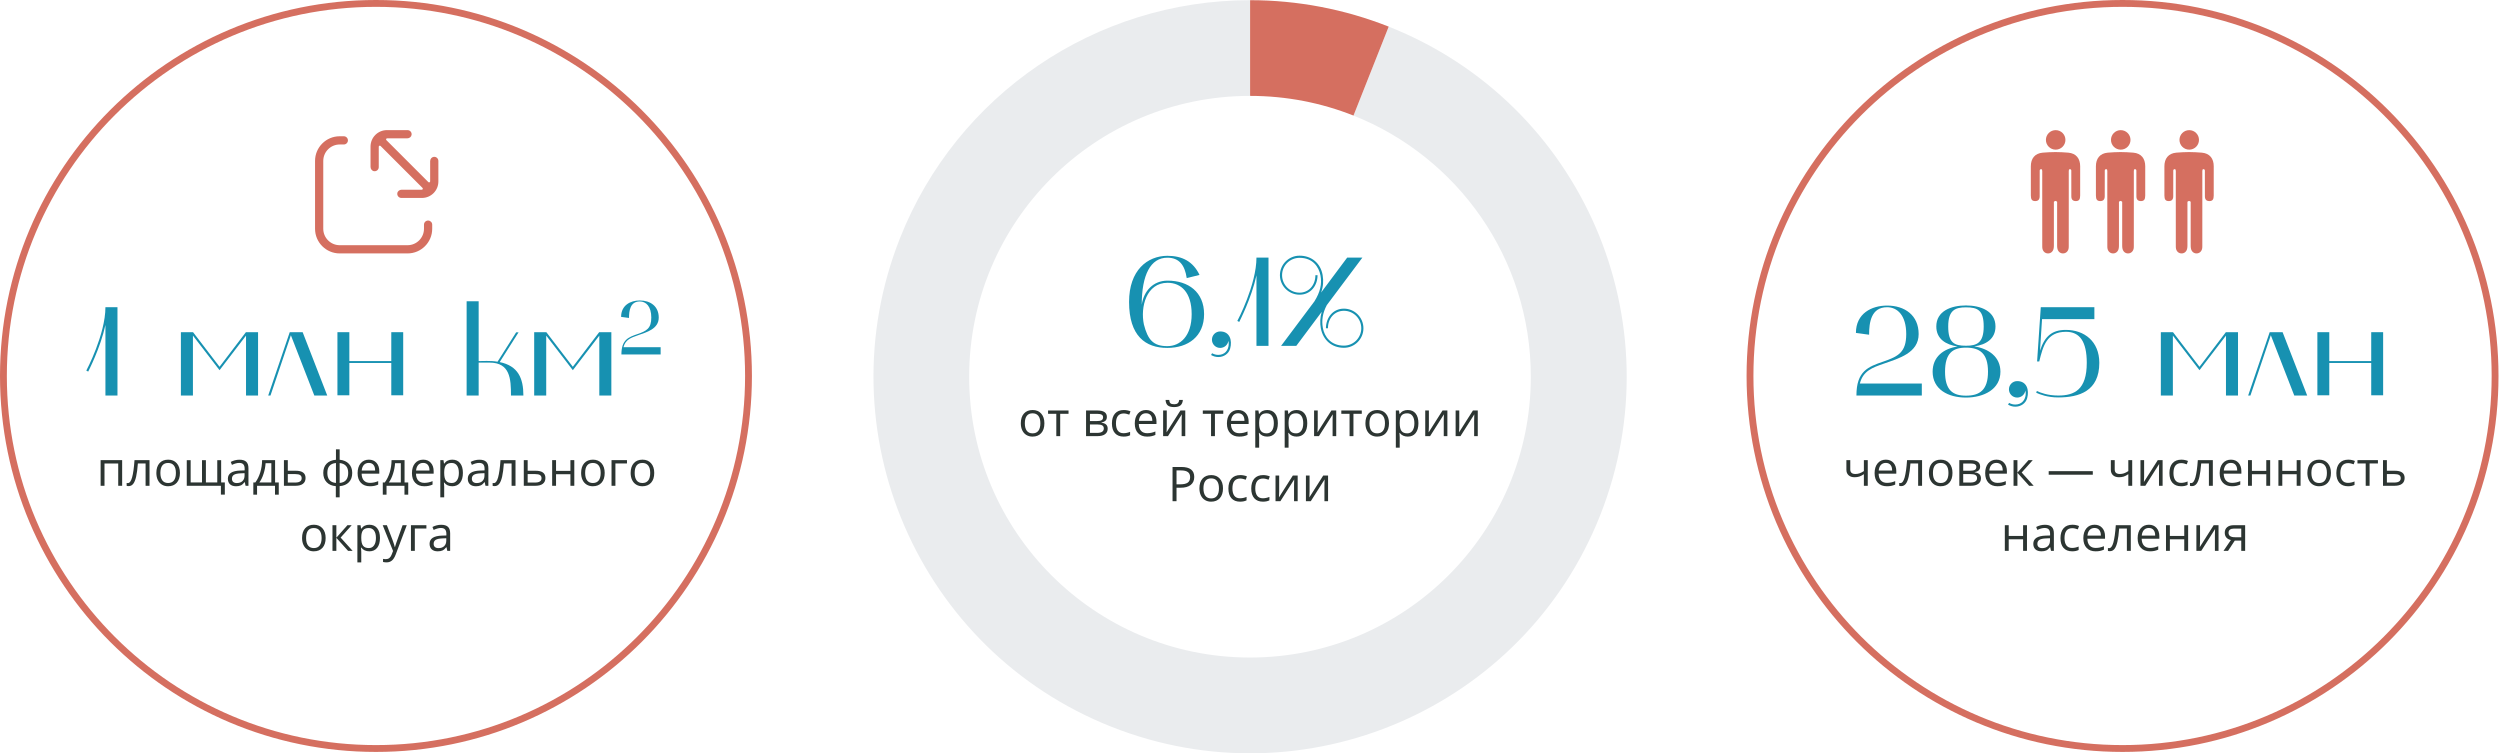 <?xml version="1.0" encoding="UTF-8"?> <svg xmlns="http://www.w3.org/2000/svg" width="730" height="220" viewBox="0 0 730 220" fill="none"><path fill-rule="evenodd" clip-rule="evenodd" d="M109.782 217.564C169.308 217.564 217.564 169.308 217.564 109.782C217.564 50.256 169.308 2 109.782 2C50.256 2 2 50.256 2 109.782C2 169.308 50.256 217.564 109.782 217.564ZM109.782 219.564C170.413 219.564 219.564 170.413 219.564 109.782C219.564 49.151 170.413 0 109.782 0C49.151 0 0 49.151 0 109.782C0 170.413 49.151 219.564 109.782 219.564Z" fill="#D56F60"></path><path d="M181.363 92.531C181.363 89.112 184.116 87.736 186.824 87.736C189.91 87.736 192.352 89.423 192.352 92.731C192.352 96.038 188.867 96.993 186.269 97.903C184.227 98.614 182.629 99.169 182.051 101.389H192.907V103.498H181.452C181.452 99.191 183.517 98.458 186.158 97.548C188.8 96.638 190.177 95.905 190.177 92.731C190.177 89.467 188.645 88.024 186.824 88.024C184.005 88.024 183.672 90.733 183.672 92.842L181.363 92.531Z" fill="#1791B1"></path><path d="M155.98 115.498V96.998H159.532L167.265 107.099L174.961 96.998H178.513V115.498H174.998V97.997L167.265 108.098L159.495 97.997V115.498H155.98Z" fill="#1791B1"></path><path d="M136.254 115.498V87.97H139.769V105.434C140.546 105.434 141.323 105.397 142.137 105.397C143.173 105.397 144.246 105.434 145.282 105.619L150.721 97.035H151.424L145.911 105.73C151.276 106.84 152.83 110.429 152.83 115.498H149.204C149.204 110.651 148.982 105.878 142.914 105.878H139.769V115.498H136.254Z" fill="#1791B1"></path><path d="M98.531 96.998H102.009V105.434H114.256V96.998H117.734V115.424H114.256V105.989H102.009V115.424H98.531V96.998Z" fill="#1791B1"></path><path d="M78.978 115.498H78.312L84.603 96.998H88.376L95.555 115.498H91.781L84.936 97.886L78.978 115.498Z" fill="#1791B1"></path><path d="M52.82 115.498V96.998H56.372L64.105 107.099L71.801 96.998H75.353V115.498H71.838V97.997L64.105 108.098L56.335 97.997V115.498H52.82Z" fill="#1791B1"></path><path d="M25.754 108.505L25.199 108.209C25.273 108.098 30.786 97.627 30.786 89.709H34.301V115.498H30.786V94.889C29.306 101.697 25.791 108.394 25.754 108.505Z" fill="#1791B1"></path><path d="M130.605 160.85L130.38 159.784H130.325C129.951 160.253 129.578 160.572 129.204 160.741C128.835 160.905 128.372 160.987 127.816 160.987C127.074 160.987 126.49 160.795 126.066 160.413C125.647 160.03 125.438 159.485 125.438 158.779C125.438 157.266 126.647 156.473 129.067 156.4L130.339 156.359V155.894C130.339 155.306 130.211 154.873 129.956 154.595C129.705 154.313 129.302 154.171 128.746 154.171C128.122 154.171 127.415 154.363 126.627 154.746L126.278 153.877C126.647 153.677 127.051 153.52 127.488 153.406C127.93 153.292 128.372 153.235 128.814 153.235C129.708 153.235 130.368 153.433 130.797 153.83C131.23 154.226 131.446 154.862 131.446 155.737V160.85H130.605ZM128.042 160.05C128.748 160.05 129.302 159.857 129.703 159.469C130.109 159.082 130.312 158.54 130.312 157.842V157.166L129.177 157.213C128.274 157.245 127.623 157.387 127.222 157.637C126.825 157.883 126.627 158.268 126.627 158.792C126.627 159.203 126.75 159.515 126.996 159.729C127.247 159.943 127.595 160.05 128.042 160.05Z" fill="#2C3532"></path><path d="M124.508 154.329H121.131V160.85H119.996V153.358H124.508V154.329Z" fill="#2C3532"></path><path d="M111.75 153.358H112.967L114.607 157.63C114.967 158.606 115.191 159.31 115.277 159.743H115.332C115.391 159.51 115.514 159.114 115.701 158.553C115.893 157.988 116.512 156.256 117.561 153.358H118.777L115.558 161.889C115.239 162.732 114.865 163.329 114.437 163.68C114.013 164.036 113.491 164.213 112.871 164.213C112.525 164.213 112.183 164.175 111.846 164.097V163.188C112.096 163.243 112.377 163.27 112.687 163.27C113.466 163.27 114.022 162.833 114.354 161.958L114.771 160.891L111.75 153.358Z" fill="#2C3532"></path><path d="M107.842 160.987C107.354 160.987 106.908 160.898 106.502 160.72C106.101 160.538 105.764 160.26 105.49 159.886H105.408C105.463 160.324 105.49 160.738 105.49 161.13V164.213H104.355V153.358H105.278L105.436 154.383H105.49C105.782 153.973 106.121 153.677 106.509 153.495C106.896 153.312 107.34 153.221 107.842 153.221C108.835 153.221 109.601 153.561 110.139 154.24C110.681 154.919 110.952 155.871 110.952 157.097C110.952 158.328 110.676 159.285 110.125 159.968C109.578 160.647 108.817 160.987 107.842 160.987ZM107.678 154.185C106.912 154.185 106.358 154.397 106.017 154.821C105.675 155.245 105.499 155.919 105.49 156.844V157.097C105.49 158.15 105.666 158.904 106.017 159.36C106.368 159.811 106.93 160.037 107.705 160.037C108.352 160.037 108.858 159.775 109.223 159.25C109.592 158.726 109.776 158.004 109.776 157.083C109.776 156.149 109.592 155.434 109.223 154.937C108.858 154.436 108.343 154.185 107.678 154.185Z" fill="#2C3532"></path><path d="M101.45 153.358H102.694L99.461 156.974L102.961 160.85H101.635L98.217 157.056V160.85H97.082V153.358H98.217V157.001L101.45 153.358Z" fill="#2C3532"></path><path d="M95.087 157.097C95.087 158.319 94.779 159.273 94.164 159.961C93.549 160.645 92.699 160.987 91.614 160.987C90.944 160.987 90.35 160.83 89.83 160.515C89.311 160.201 88.909 159.75 88.627 159.162C88.344 158.574 88.203 157.886 88.203 157.097C88.203 155.876 88.508 154.926 89.119 154.247C89.73 153.563 90.578 153.221 91.662 153.221C92.71 153.221 93.542 153.57 94.157 154.267C94.777 154.964 95.087 155.908 95.087 157.097ZM89.379 157.097C89.379 158.054 89.57 158.783 89.953 159.285C90.336 159.786 90.899 160.037 91.642 160.037C92.384 160.037 92.947 159.788 93.33 159.292C93.717 158.79 93.911 158.059 93.911 157.097C93.911 156.145 93.717 155.422 93.33 154.93C92.947 154.433 92.38 154.185 91.628 154.185C90.885 154.185 90.325 154.429 89.946 154.917C89.568 155.404 89.379 156.131 89.379 157.097Z" fill="#2C3532"></path><path d="M191.036 138.097C191.036 139.319 190.729 140.273 190.113 140.961C189.498 141.645 188.648 141.987 187.563 141.987C186.894 141.987 186.299 141.83 185.779 141.515C185.26 141.201 184.859 140.75 184.576 140.162C184.294 139.574 184.152 138.886 184.152 138.097C184.152 136.876 184.458 135.926 185.068 135.247C185.679 134.563 186.527 134.221 187.611 134.221C188.66 134.221 189.491 134.57 190.106 135.267C190.726 135.964 191.036 136.908 191.036 138.097ZM185.328 138.097C185.328 139.054 185.52 139.783 185.902 140.285C186.285 140.786 186.848 141.037 187.591 141.037C188.334 141.037 188.896 140.788 189.279 140.292C189.667 139.79 189.86 139.059 189.86 138.097C189.86 137.145 189.667 136.422 189.279 135.93C188.896 135.433 188.329 135.185 187.577 135.185C186.834 135.185 186.274 135.429 185.896 135.917C185.517 136.404 185.328 137.131 185.328 138.097Z" fill="#2C3532"></path><path d="M183.078 135.329H179.701V141.85H178.566V134.358H183.078V135.329Z" fill="#2C3532"></path><path d="M176.571 138.097C176.571 139.319 176.264 140.273 175.648 140.961C175.033 141.645 174.183 141.987 173.099 141.987C172.429 141.987 171.834 141.83 171.314 141.515C170.795 141.201 170.394 140.75 170.111 140.162C169.829 139.574 169.688 138.886 169.688 138.097C169.688 136.876 169.993 135.926 170.604 135.247C171.214 134.563 172.062 134.221 173.146 134.221C174.195 134.221 175.026 134.57 175.642 135.267C176.261 135.964 176.571 136.908 176.571 138.097ZM170.863 138.097C170.863 139.054 171.055 139.783 171.438 140.285C171.82 140.786 172.383 141.037 173.126 141.037C173.869 141.037 174.432 140.788 174.814 140.292C175.202 139.79 175.396 139.059 175.396 138.097C175.396 137.145 175.202 136.422 174.814 135.93C174.432 135.433 173.864 135.185 173.112 135.185C172.369 135.185 171.809 135.429 171.431 135.917C171.052 136.404 170.863 137.131 170.863 138.097Z" fill="#2C3532"></path><path d="M162.365 134.358V137.496H166.562V134.358H167.697V141.85H166.562V138.473H162.365V141.85H161.23V134.358H162.365Z" fill="#2C3532"></path><path d="M154.08 137.455H156.391C158.305 137.455 159.262 138.159 159.262 139.567C159.262 140.305 159.011 140.87 158.51 141.262C158.013 141.654 157.284 141.85 156.322 141.85H152.945V134.358H154.08V137.455ZM154.08 138.432V140.9H156.268C156.869 140.9 157.329 140.795 157.648 140.585C157.967 140.376 158.127 140.059 158.127 139.635C158.127 139.221 157.979 138.917 157.683 138.726C157.391 138.53 156.908 138.432 156.233 138.432H154.08Z" fill="#2C3532"></path><path d="M150.53 141.85H149.382V135.329H147.133C147.01 136.951 146.839 138.238 146.62 139.191C146.401 140.143 146.117 140.841 145.766 141.283C145.419 141.725 144.977 141.946 144.439 141.946C144.193 141.946 143.997 141.918 143.852 141.864V141.023C143.952 141.05 144.066 141.064 144.193 141.064C144.717 141.064 145.134 140.51 145.444 139.403C145.754 138.295 145.989 136.614 146.148 134.358H150.53V141.85Z" fill="#2C3532"></path><path d="M141.762 141.85L141.536 140.784H141.481C141.108 141.253 140.734 141.572 140.36 141.741C139.991 141.905 139.529 141.987 138.973 141.987C138.23 141.987 137.646 141.795 137.223 141.413C136.803 141.03 136.594 140.485 136.594 139.779C136.594 138.266 137.804 137.473 140.224 137.4L141.495 137.359V136.894C141.495 136.306 141.368 135.873 141.112 135.595C140.862 135.313 140.458 135.171 139.902 135.171C139.278 135.171 138.572 135.363 137.783 135.746L137.435 134.877C137.804 134.677 138.207 134.52 138.645 134.406C139.087 134.292 139.529 134.235 139.971 134.235C140.864 134.235 141.525 134.433 141.953 134.83C142.386 135.226 142.603 135.862 142.603 136.737V141.85H141.762ZM139.198 141.05C139.905 141.05 140.458 140.857 140.859 140.469C141.265 140.082 141.468 139.54 141.468 138.842V138.166L140.333 138.213C139.431 138.245 138.779 138.387 138.378 138.637C137.981 138.883 137.783 139.268 137.783 139.792C137.783 140.203 137.906 140.515 138.152 140.729C138.403 140.943 138.752 141.05 139.198 141.05Z" fill="#2C3532"></path><path d="M132.057 141.987C131.569 141.987 131.122 141.898 130.717 141.72C130.316 141.538 129.979 141.26 129.705 140.886H129.623C129.678 141.324 129.705 141.738 129.705 142.13V145.213H128.57V134.358H129.493L129.65 135.383H129.705C129.997 134.973 130.336 134.677 130.724 134.495C131.111 134.312 131.555 134.221 132.057 134.221C133.05 134.221 133.816 134.561 134.354 135.24C134.896 135.919 135.167 136.871 135.167 138.097C135.167 139.328 134.891 140.285 134.34 140.968C133.793 141.647 133.032 141.987 132.057 141.987ZM131.893 135.185C131.127 135.185 130.573 135.397 130.231 135.821C129.89 136.245 129.714 136.919 129.705 137.844V138.097C129.705 139.15 129.881 139.904 130.231 140.36C130.582 140.811 131.145 141.037 131.92 141.037C132.567 141.037 133.073 140.775 133.438 140.25C133.807 139.726 133.991 139.004 133.991 138.083C133.991 137.149 133.807 136.434 133.438 135.937C133.073 135.436 132.558 135.185 131.893 135.185Z" fill="#2C3532"></path><path d="M123.871 141.987C122.764 141.987 121.889 141.65 121.246 140.975C120.608 140.301 120.289 139.364 120.289 138.166C120.289 136.958 120.585 135.999 121.178 135.288C121.775 134.577 122.575 134.221 123.577 134.221C124.516 134.221 125.259 134.531 125.806 135.151C126.353 135.766 126.626 136.58 126.626 137.591V138.309H121.465C121.488 139.189 121.709 139.856 122.128 140.312C122.552 140.768 123.146 140.996 123.912 140.996C124.719 140.996 125.516 140.827 126.305 140.49V141.501C125.904 141.675 125.523 141.798 125.163 141.871C124.808 141.948 124.377 141.987 123.871 141.987ZM123.563 135.171C122.962 135.171 122.481 135.367 122.121 135.759C121.766 136.151 121.556 136.694 121.492 137.386H125.409C125.409 136.671 125.25 136.124 124.931 135.746C124.612 135.363 124.156 135.171 123.563 135.171Z" fill="#2C3532"></path><path d="M119.204 144.441H118.104V141.85H112.867V144.441H111.773V140.873H112.361C112.972 140.043 113.451 139.07 113.797 137.954C114.143 136.837 114.323 135.639 114.337 134.358H118.131V140.873H119.204V144.441ZM117.037 140.873V135.253H115.355C115.296 136.265 115.1 137.291 114.768 138.33C114.439 139.364 114.029 140.212 113.537 140.873H117.037Z" fill="#2C3532"></path><path d="M108 141.987C106.893 141.987 106.018 141.65 105.375 140.975C104.737 140.301 104.418 139.364 104.418 138.166C104.418 136.958 104.714 135.999 105.307 135.288C105.904 134.577 106.703 134.221 107.706 134.221C108.645 134.221 109.388 134.531 109.935 135.151C110.481 135.766 110.755 136.58 110.755 137.591V138.309H105.594C105.617 139.189 105.838 139.856 106.257 140.312C106.681 140.768 107.275 140.996 108.041 140.996C108.848 140.996 109.645 140.827 110.434 140.49V141.501C110.033 141.675 109.652 141.798 109.292 141.871C108.937 141.948 108.506 141.987 108 141.987ZM107.692 135.171C107.091 135.171 106.61 135.367 106.25 135.759C105.895 136.151 105.685 136.694 105.621 137.386H109.538C109.538 136.671 109.379 136.124 109.06 135.746C108.741 135.363 108.285 135.171 107.692 135.171Z" fill="#2C3532"></path><path d="M102.851 138.097C102.851 139.232 102.527 140.137 101.88 140.811C101.237 141.481 100.337 141.864 99.18 141.959V145.213H98.059V141.959C96.928 141.873 96.035 141.486 95.379 140.797C94.723 140.109 94.394 139.209 94.394 138.097C94.394 136.962 94.72 136.06 95.372 135.39C96.028 134.72 96.938 134.34 98.1 134.249V131.213H99.18V134.249C100.324 134.353 101.221 134.748 101.873 135.431C102.525 136.115 102.851 137.003 102.851 138.097ZM95.584 138.097C95.584 138.972 95.784 139.658 96.186 140.155C96.587 140.652 97.225 140.941 98.1 141.023V135.199C97.257 135.276 96.625 135.552 96.206 136.026C95.791 136.495 95.584 137.186 95.584 138.097ZM101.675 138.097C101.675 136.352 100.843 135.39 99.18 135.212V141.023C100.046 140.936 100.677 140.645 101.073 140.148C101.474 139.651 101.675 138.968 101.675 138.097Z" fill="#2C3532"></path><path d="M84.041 137.455H86.352C88.266 137.455 89.223 138.159 89.223 139.567C89.223 140.305 88.972 140.87 88.471 141.262C87.974 141.654 87.245 141.85 86.283 141.85H82.906V134.358H84.041V137.455ZM84.041 138.432V140.9H86.228C86.83 140.9 87.29 140.795 87.609 140.585C87.928 140.376 88.088 140.059 88.088 139.635C88.088 139.221 87.94 138.917 87.644 138.726C87.352 138.53 86.869 138.432 86.194 138.432H84.041Z" fill="#2C3532"></path><path d="M81.399 144.441H80.299V141.85H75.062V144.441H73.969V140.873H74.557C75.167 140.043 75.646 139.07 75.992 137.954C76.338 136.837 76.519 135.639 76.532 134.358H80.326V140.873H81.399V144.441ZM79.232 140.873V135.253H77.551C77.492 136.265 77.296 137.291 76.963 138.33C76.635 139.364 76.225 140.212 75.732 140.873H79.232Z" fill="#2C3532"></path><path d="M71.707 141.85L71.481 140.784H71.427C71.053 141.253 70.679 141.572 70.306 141.741C69.936 141.905 69.474 141.987 68.918 141.987C68.175 141.987 67.592 141.795 67.168 141.413C66.749 141.03 66.539 140.485 66.539 139.779C66.539 138.266 67.749 137.473 70.169 137.4L71.44 137.359V136.894C71.44 136.306 71.313 135.873 71.058 135.595C70.807 135.313 70.404 135.171 69.848 135.171C69.223 135.171 68.517 135.363 67.728 135.746L67.38 134.877C67.749 134.677 68.152 134.52 68.59 134.406C69.032 134.292 69.474 134.235 69.916 134.235C70.809 134.235 71.47 134.433 71.898 134.83C72.331 135.226 72.548 135.862 72.548 136.737V141.85H71.707ZM69.144 141.05C69.85 141.05 70.404 140.857 70.805 140.469C71.21 140.082 71.413 139.54 71.413 138.842V138.166L70.278 138.213C69.376 138.245 68.724 138.387 68.323 138.637C67.927 138.883 67.728 139.268 67.728 139.792C67.728 140.203 67.852 140.515 68.098 140.729C68.348 140.943 68.697 141.05 69.144 141.05Z" fill="#2C3532"></path><path d="M60.12 140.873H63.442V134.372H64.577V140.873H65.65V144.427H64.502V141.85H54.535V134.372H55.67V140.873H58.985V134.372H60.12V140.873Z" fill="#2C3532"></path><path d="M52.54 138.097C52.54 139.319 52.232 140.273 51.617 140.961C51.002 141.645 50.152 141.987 49.067 141.987C48.398 141.987 47.803 141.83 47.283 141.515C46.764 141.201 46.363 140.75 46.08 140.162C45.797 139.574 45.656 138.886 45.656 138.097C45.656 136.876 45.962 135.926 46.572 135.247C47.183 134.563 48.031 134.221 49.115 134.221C50.163 134.221 50.995 134.57 51.61 135.267C52.23 135.964 52.54 136.908 52.54 138.097ZM46.832 138.097C46.832 139.054 47.023 139.783 47.406 140.285C47.789 140.786 48.352 141.037 49.095 141.037C49.838 141.037 50.4 140.788 50.783 140.292C51.171 139.79 51.364 139.059 51.364 138.097C51.364 137.145 51.171 136.422 50.783 135.93C50.4 135.433 49.833 135.185 49.081 135.185C48.338 135.185 47.778 135.429 47.399 135.917C47.021 136.404 46.832 137.131 46.832 138.097Z" fill="#2C3532"></path><path d="M43.659 141.85H42.511V135.329H40.262C40.139 136.951 39.968 138.238 39.749 139.191C39.53 140.143 39.245 140.841 38.895 141.283C38.548 141.725 38.106 141.946 37.568 141.946C37.322 141.946 37.126 141.918 36.98 141.864V141.023C37.081 141.05 37.195 141.064 37.322 141.064C37.846 141.064 38.263 140.51 38.573 139.403C38.883 138.295 39.118 136.614 39.277 134.358H43.659V141.85Z" fill="#2C3532"></path><path d="M30.514 141.85H29.379V134.358H35.668V141.85H34.52V135.342H30.514V141.85Z" fill="#2C3532"></path><path fill-rule="evenodd" clip-rule="evenodd" d="M619.782 217.564C679.308 217.564 727.564 169.308 727.564 109.782C727.564 50.256 679.308 2 619.782 2C560.256 2 512 50.256 512 109.782C512 169.308 560.256 217.564 619.782 217.564ZM619.782 219.564C680.413 219.564 729.564 170.413 729.564 109.782C729.564 49.151 680.413 0 619.782 0C559.151 0 510 49.151 510 109.782C510 170.413 559.151 219.564 619.782 219.564Z" fill="#D56F60"></path><path d="M676.672 96.998H680.15V105.434H692.397V96.998H695.875V115.424H692.397V105.989H680.15V115.424H676.672V96.998Z" fill="#1791B1"></path><path d="M657.123 115.498H656.457L662.747 96.998H666.521L673.699 115.498H669.925L663.08 97.886L657.123 115.498Z" fill="#1791B1"></path><path d="M630.965 115.498V96.998H634.517L642.25 107.099L649.946 96.998H653.498V115.498H649.983V97.997L642.25 108.098L634.48 97.997V115.498H630.965Z" fill="#1791B1"></path><path d="M601.012 116.052C597.867 116.052 595.61 115.164 594.574 114.683L594.759 114.165C595.758 114.646 597.904 115.497 601.012 115.497C605.748 115.497 609.337 113.795 609.337 105.951C609.337 99.736 607.302 96.886 603.269 96.886C597.645 96.886 596.572 101.03 595.462 105.544H594.833L595.906 89.709H611.557V93.186H596.276L595.684 102.399C597.053 98.108 599.273 96.332 603.232 96.332C608.634 96.332 613 99.698 613 105.951C613 114.202 607.117 116.052 601.012 116.052Z" fill="#1791B1"></path><path d="M586.352 118.162L586.648 117.644C587.24 117.977 587.869 118.125 588.461 118.125C588.905 118.125 589.312 118.051 589.682 117.903C591.199 117.311 591.754 115.535 591.421 114.018C591.236 115.202 590.237 116.09 589.016 116.09C587.684 116.09 586.611 115.017 586.611 113.685C586.611 112.353 587.684 111.28 589.016 111.28C591.865 111.28 592.568 113.907 591.939 116.238C591.532 117.792 590.052 118.754 588.498 118.754C587.758 118.754 587.055 118.569 586.352 118.162Z" fill="#1791B1"></path><path d="M564.328 108.542C564.328 104.213 567.473 101.808 571.617 101.179C568.213 100.661 565.401 98.996 565.401 95.333C565.401 90.856 569.656 89.191 574.059 89.191C578.425 89.191 582.68 90.856 582.68 95.333C582.68 98.996 579.868 100.661 576.501 101.142C580.719 101.808 584.123 104.213 584.123 108.542C584.123 113.648 579.313 116.09 574.059 116.09C568.768 116.09 564.328 113.648 564.328 108.542ZM567.954 108.542C567.954 113.907 570.174 115.535 574.059 115.535C578.055 115.535 580.497 113.907 580.497 108.542C580.497 103.14 578.055 101.512 574.059 101.512C570.174 101.512 567.954 103.14 567.954 108.542ZM568.879 95.333C568.879 100.106 570.618 100.957 574.059 100.957C577.278 100.957 579.239 100.106 579.239 95.333C579.239 90.597 577.537 89.746 574.059 89.746C570.877 89.746 568.879 90.597 568.879 95.333Z" fill="#1791B1"></path><path d="M541.93 97.219C541.93 91.522 546.518 89.228 551.032 89.228C556.175 89.228 560.245 92.04 560.245 97.552C560.245 103.066 554.436 104.657 550.107 106.174C546.703 107.358 544.039 108.283 543.077 111.983H561.17V115.498H542.078C542.078 108.32 545.519 107.099 549.922 105.582C554.325 104.065 556.619 102.844 556.619 97.552C556.619 92.114 554.066 89.709 551.032 89.709C546.333 89.709 545.778 94.222 545.778 97.737L541.93 97.219Z" fill="#1791B1"></path><path d="M650.592 160.85H649.266L651.419 157.685C650.84 157.557 650.396 157.311 650.086 156.947C649.781 156.578 649.628 156.115 649.628 155.559C649.628 154.875 649.858 154.338 650.318 153.946C650.779 153.554 651.421 153.358 652.246 153.358H655.582V160.85H654.447V157.856H652.554L650.592 160.85ZM650.735 155.573C650.735 156.439 651.364 156.872 652.622 156.872H654.447V154.342H652.39C651.287 154.342 650.735 154.752 650.735 155.573Z" fill="#2C3532"></path><path d="M642.41 153.358V158.109L642.362 159.353L642.342 159.743L646.396 153.358H647.811V160.85H646.751V156.27L646.771 155.368L646.806 154.479L642.759 160.85H641.344V153.358H642.41Z" fill="#2C3532"></path><path d="M633.604 153.358V156.496H637.801V153.358H638.936V160.85H637.801V157.473H633.604V160.85H632.469V153.358H633.604Z" fill="#2C3532"></path><path d="M627.773 160.987C626.666 160.987 625.791 160.65 625.148 159.975C624.51 159.301 624.191 158.364 624.191 157.166C624.191 155.958 624.488 154.999 625.08 154.288C625.677 153.577 626.477 153.221 627.479 153.221C628.418 153.221 629.161 153.531 629.708 154.151C630.255 154.766 630.528 155.58 630.528 156.591V157.309H625.367C625.39 158.189 625.611 158.856 626.03 159.312C626.454 159.768 627.049 159.996 627.814 159.996C628.621 159.996 629.419 159.827 630.207 159.49V160.501C629.806 160.675 629.425 160.798 629.065 160.871C628.71 160.948 628.279 160.987 627.773 160.987ZM627.466 154.171C626.864 154.171 626.383 154.367 626.023 154.759C625.668 155.151 625.458 155.694 625.395 156.386H629.312C629.312 155.671 629.152 155.124 628.833 154.746C628.514 154.363 628.058 154.171 627.466 154.171Z" fill="#2C3532"></path><path d="M622.194 160.85H621.046V154.329H618.797C618.674 155.951 618.503 157.238 618.284 158.191C618.065 159.143 617.781 159.841 617.43 160.283C617.083 160.725 616.641 160.946 616.104 160.946C615.857 160.946 615.661 160.918 615.516 160.864V160.023C615.616 160.05 615.73 160.064 615.857 160.064C616.382 160.064 616.799 159.51 617.108 158.403C617.418 157.295 617.653 155.614 617.812 153.358H622.194V160.85Z" fill="#2C3532"></path><path d="M611.914 160.987C610.807 160.987 609.932 160.65 609.289 159.975C608.651 159.301 608.332 158.364 608.332 157.166C608.332 155.958 608.628 154.999 609.221 154.288C609.818 153.577 610.618 153.221 611.62 153.221C612.559 153.221 613.302 153.531 613.849 154.151C614.396 154.766 614.669 155.58 614.669 156.591V157.309H609.508C609.531 158.189 609.752 158.856 610.171 159.312C610.595 159.768 611.189 159.996 611.955 159.996C612.762 159.996 613.559 159.827 614.348 159.49V160.501C613.947 160.675 613.566 160.798 613.206 160.871C612.851 160.948 612.42 160.987 611.914 160.987ZM611.606 154.171C611.005 154.171 610.524 154.367 610.164 154.759C609.809 155.151 609.599 155.694 609.535 156.386H613.452C613.452 155.671 613.293 155.124 612.974 154.746C612.655 154.363 612.199 154.171 611.606 154.171Z" fill="#2C3532"></path><path d="M605.071 160.987C603.987 160.987 603.146 160.654 602.549 159.989C601.956 159.319 601.66 158.373 601.66 157.152C601.66 155.899 601.961 154.93 602.562 154.247C603.169 153.563 604.03 153.221 605.146 153.221C605.507 153.221 605.867 153.26 606.227 153.337C606.587 153.415 606.869 153.506 607.074 153.611L606.726 154.575C606.475 154.474 606.201 154.392 605.905 154.329C605.609 154.26 605.347 154.226 605.119 154.226C603.597 154.226 602.836 155.197 602.836 157.138C602.836 158.059 603.021 158.765 603.39 159.257C603.763 159.75 604.315 159.996 605.044 159.996C605.668 159.996 606.309 159.861 606.965 159.592V160.597C606.464 160.857 605.832 160.987 605.071 160.987Z" fill="#2C3532"></path><path d="M598.891 160.85L598.665 159.784H598.61C598.237 160.253 597.863 160.572 597.489 160.741C597.12 160.905 596.658 160.987 596.102 160.987C595.359 160.987 594.775 160.795 594.352 160.413C593.932 160.03 593.723 159.485 593.723 158.779C593.723 157.266 594.933 156.473 597.353 156.4L598.624 156.359V155.894C598.624 155.306 598.496 154.873 598.241 154.595C597.991 154.313 597.587 154.171 597.031 154.171C596.407 154.171 595.701 154.363 594.912 154.746L594.563 153.877C594.933 153.677 595.336 153.52 595.773 153.406C596.215 153.292 596.658 153.235 597.1 153.235C597.993 153.235 598.654 153.433 599.082 153.83C599.515 154.226 599.731 154.862 599.731 155.737V160.85H598.891ZM596.327 160.05C597.034 160.05 597.587 159.857 597.988 159.469C598.394 159.082 598.597 158.54 598.597 157.842V157.166L597.462 157.213C596.56 157.245 595.908 157.387 595.507 157.637C595.11 157.883 594.912 158.268 594.912 158.792C594.912 159.203 595.035 159.515 595.281 159.729C595.532 159.943 595.881 160.05 596.327 160.05Z" fill="#2C3532"></path><path d="M586.545 153.358V156.496H590.742V153.358H591.877V160.85H590.742V157.473H586.545V160.85H585.41V153.358H586.545Z" fill="#2C3532"></path><path d="M696.971 137.455H699.281C701.195 137.455 702.152 138.159 702.152 139.567C702.152 140.305 701.902 140.87 701.4 141.262C700.904 141.654 700.174 141.85 699.213 141.85H695.836V134.358H696.971V137.455ZM696.971 138.432V140.9H699.158C699.76 140.9 700.22 140.795 700.539 140.585C700.858 140.376 701.018 140.059 701.018 139.635C701.018 139.221 700.869 138.917 700.573 138.726C700.282 138.53 699.799 138.432 699.124 138.432H696.971Z" fill="#2C3532"></path><path d="M694.354 135.329H691.92V141.85H690.785V135.329H688.379V134.358H694.354V135.329Z" fill="#2C3532"></path><path d="M685.626 141.987C684.541 141.987 683.701 141.654 683.104 140.989C682.511 140.319 682.215 139.373 682.215 138.152C682.215 136.899 682.516 135.93 683.117 135.247C683.723 134.563 684.585 134.221 685.701 134.221C686.061 134.221 686.421 134.26 686.781 134.337C687.141 134.415 687.424 134.506 687.629 134.611L687.28 135.575C687.03 135.474 686.756 135.392 686.46 135.329C686.164 135.26 685.902 135.226 685.674 135.226C684.152 135.226 683.391 136.197 683.391 138.138C683.391 139.059 683.575 139.765 683.944 140.257C684.318 140.75 684.869 140.996 685.599 140.996C686.223 140.996 686.863 140.861 687.52 140.592V141.597C687.018 141.857 686.387 141.987 685.626 141.987Z" fill="#2C3532"></path><path d="M680.634 138.097C680.634 139.319 680.326 140.273 679.711 140.961C679.096 141.645 678.246 141.987 677.161 141.987C676.491 141.987 675.896 141.83 675.377 141.515C674.857 141.201 674.456 140.75 674.174 140.162C673.891 139.574 673.75 138.886 673.75 138.097C673.75 136.876 674.055 135.926 674.666 135.247C675.277 134.563 676.124 134.221 677.209 134.221C678.257 134.221 679.089 134.57 679.704 135.267C680.324 135.964 680.634 136.908 680.634 138.097ZM674.926 138.097C674.926 139.054 675.117 139.783 675.5 140.285C675.883 140.786 676.446 141.037 677.188 141.037C677.931 141.037 678.494 140.788 678.877 140.292C679.264 139.79 679.458 139.059 679.458 138.097C679.458 137.145 679.264 136.422 678.877 135.93C678.494 135.433 677.927 135.185 677.175 135.185C676.432 135.185 675.871 135.429 675.493 135.917C675.115 136.404 674.926 137.131 674.926 138.097Z" fill="#2C3532"></path><path d="M666.432 134.358V137.496H670.629V134.358H671.764V141.85H670.629V138.473H666.432V141.85H665.297V134.358H666.432Z" fill="#2C3532"></path><path d="M657.557 134.358V137.496H661.754V134.358H662.889V141.85H661.754V138.473H657.557V141.85H656.422V134.358H657.557Z" fill="#2C3532"></path><path d="M651.727 141.987C650.619 141.987 649.744 141.65 649.102 140.975C648.464 140.301 648.145 139.364 648.145 138.166C648.145 136.958 648.441 135.999 649.033 135.288C649.63 134.577 650.43 134.221 651.433 134.221C652.371 134.221 653.114 134.531 653.661 135.151C654.208 135.766 654.481 136.58 654.481 137.591V138.309H649.32C649.343 139.189 649.564 139.856 649.983 140.312C650.407 140.768 651.002 140.996 651.768 140.996C652.574 140.996 653.372 140.827 654.16 140.49V141.501C653.759 141.675 653.379 141.798 653.019 141.871C652.663 141.948 652.232 141.987 651.727 141.987ZM651.419 135.171C650.817 135.171 650.337 135.367 649.977 135.759C649.621 136.151 649.411 136.694 649.348 137.386H653.265C653.265 136.671 653.105 136.124 652.786 135.746C652.467 135.363 652.011 135.171 651.419 135.171Z" fill="#2C3532"></path><path d="M646.147 141.85H644.999V135.329H642.75C642.627 136.951 642.456 138.238 642.237 139.191C642.019 140.143 641.734 140.841 641.383 141.283C641.036 141.725 640.594 141.946 640.057 141.946C639.811 141.946 639.615 141.918 639.469 141.864V141.023C639.569 141.05 639.683 141.064 639.811 141.064C640.335 141.064 640.752 140.51 641.062 139.403C641.371 138.295 641.606 136.614 641.766 134.358H646.147V141.85Z" fill="#2C3532"></path><path d="M636.884 141.987C635.799 141.987 634.958 141.654 634.361 140.989C633.769 140.319 633.473 139.373 633.473 138.152C633.473 136.899 633.773 135.93 634.375 135.247C634.981 134.563 635.842 134.221 636.959 134.221C637.319 134.221 637.679 134.26 638.039 134.337C638.399 134.415 638.682 134.506 638.887 134.611L638.538 135.575C638.287 135.474 638.014 135.392 637.718 135.329C637.422 135.26 637.16 135.226 636.932 135.226C635.41 135.226 634.648 136.197 634.648 138.138C634.648 139.059 634.833 139.765 635.202 140.257C635.576 140.75 636.127 140.996 636.856 140.996C637.481 140.996 638.121 140.861 638.777 140.592V141.597C638.276 141.857 637.645 141.987 636.884 141.987Z" fill="#2C3532"></path><path d="M626.082 134.358V139.109L626.034 140.353L626.014 140.743L630.067 134.358H631.482V141.85H630.423V137.27L630.443 136.368L630.478 135.479L626.431 141.85H625.016V134.358H626.082Z" fill="#2C3532"></path><path d="M617.498 134.358V137.092C617.498 137.967 617.997 138.405 618.995 138.405C619.41 138.405 619.806 138.341 620.185 138.213C620.563 138.086 620.991 137.869 621.47 137.564V134.358H622.604V141.85H621.47V138.459C620.991 138.788 620.547 139.02 620.137 139.157C619.731 139.289 619.271 139.355 618.756 139.355C618.008 139.355 617.423 139.159 616.999 138.767C616.575 138.375 616.363 137.844 616.363 137.174V134.358H617.498Z" fill="#2C3532"></path><path d="M598.219 138.617V137.578H611.098V138.617H598.219Z" fill="#2C3532"></path><path d="M592.321 134.358H593.565L590.332 137.974L593.832 141.85H592.506L589.088 138.056V141.85H587.953V134.358H589.088V138.001L592.321 134.358Z" fill="#2C3532"></path><path d="M583.258 141.987C582.15 141.987 581.275 141.65 580.633 140.975C579.995 140.301 579.676 139.364 579.676 138.166C579.676 136.958 579.972 135.999 580.564 135.288C581.161 134.577 581.961 134.221 582.964 134.221C583.903 134.221 584.646 134.531 585.192 135.151C585.739 135.766 586.013 136.58 586.013 137.591V138.309H580.852C580.874 139.189 581.095 139.856 581.515 140.312C581.938 140.768 582.533 140.996 583.299 140.996C584.105 140.996 584.903 140.827 585.691 140.49V141.501C585.29 141.675 584.91 141.798 584.55 141.871C584.194 141.948 583.764 141.987 583.258 141.987ZM582.95 135.171C582.349 135.171 581.868 135.367 581.508 135.759C581.152 136.151 580.943 136.694 580.879 137.386H584.796C584.796 136.671 584.636 136.124 584.317 135.746C583.998 135.363 583.543 135.171 582.95 135.171Z" fill="#2C3532"></path><path d="M578.198 136.238C578.198 136.725 578.057 137.097 577.774 137.352C577.496 137.603 577.104 137.771 576.599 137.858V137.919C577.237 138.006 577.701 138.193 577.993 138.48C578.289 138.767 578.438 139.164 578.438 139.669C578.438 140.367 578.18 140.904 577.665 141.283C577.155 141.661 576.407 141.85 575.423 141.85H572.121V134.358H575.409C577.269 134.358 578.198 134.985 578.198 136.238ZM577.303 139.594C577.303 139.189 577.148 138.895 576.838 138.712C576.533 138.526 576.024 138.432 575.313 138.432H573.256V140.9H575.341C576.649 140.9 577.303 140.465 577.303 139.594ZM577.091 136.347C577.091 135.983 576.95 135.725 576.667 135.575C576.389 135.42 575.965 135.342 575.396 135.342H573.256V137.455H575.177C575.879 137.455 576.373 137.368 576.66 137.195C576.947 137.022 577.091 136.739 577.091 136.347Z" fill="#2C3532"></path><path d="M570.126 138.097C570.126 139.319 569.818 140.273 569.203 140.961C568.588 141.645 567.738 141.987 566.653 141.987C565.983 141.987 565.389 141.83 564.869 141.515C564.35 141.201 563.949 140.75 563.666 140.162C563.383 139.574 563.242 138.886 563.242 138.097C563.242 136.876 563.548 135.926 564.158 135.247C564.769 134.563 565.617 134.221 566.701 134.221C567.749 134.221 568.581 134.57 569.196 135.267C569.816 135.964 570.126 136.908 570.126 138.097ZM564.418 138.097C564.418 139.054 564.609 139.783 564.992 140.285C565.375 140.786 565.938 141.037 566.681 141.037C567.424 141.037 567.986 140.788 568.369 140.292C568.757 139.79 568.95 139.059 568.95 138.097C568.95 137.145 568.757 136.422 568.369 135.93C567.986 135.433 567.419 135.185 566.667 135.185C565.924 135.185 565.364 135.429 564.985 135.917C564.607 136.404 564.418 137.131 564.418 138.097Z" fill="#2C3532"></path><path d="M561.245 141.85H560.097V135.329H557.848C557.725 136.951 557.554 138.238 557.335 139.191C557.116 140.143 556.831 140.841 556.48 141.283C556.134 141.725 555.692 141.946 555.154 141.946C554.908 141.946 554.712 141.918 554.566 141.864V141.023C554.667 141.05 554.781 141.064 554.908 141.064C555.432 141.064 555.849 140.51 556.159 139.403C556.469 138.295 556.704 136.614 556.863 134.358H561.245V141.85Z" fill="#2C3532"></path><path d="M550.965 141.987C549.857 141.987 548.982 141.65 548.34 140.975C547.702 140.301 547.383 139.364 547.383 138.166C547.383 136.958 547.679 135.999 548.271 135.288C548.868 134.577 549.668 134.221 550.671 134.221C551.61 134.221 552.353 134.531 552.899 135.151C553.446 135.766 553.72 136.58 553.72 137.591V138.309H548.559C548.581 139.189 548.802 139.856 549.222 140.312C549.646 140.768 550.24 140.996 551.006 140.996C551.812 140.996 552.61 140.827 553.398 140.49V141.501C552.997 141.675 552.617 141.798 552.257 141.871C551.901 141.948 551.471 141.987 550.965 141.987ZM550.657 135.171C550.056 135.171 549.575 135.367 549.215 135.759C548.859 136.151 548.65 136.694 548.586 137.386H552.503C552.503 136.671 552.343 136.124 552.024 135.746C551.705 135.363 551.25 135.171 550.657 135.171Z" fill="#2C3532"></path><path d="M540.279 134.358V137.092C540.279 137.967 540.778 138.405 541.776 138.405C542.191 138.405 542.588 138.341 542.966 138.213C543.344 138.086 543.772 137.869 544.251 137.564V134.358H545.386V141.85H544.251V138.459C543.772 138.788 543.328 139.02 542.918 139.157C542.512 139.289 542.052 139.355 541.537 139.355C540.79 139.355 540.204 139.159 539.78 138.767C539.356 138.375 539.145 137.844 539.145 137.174V134.358H540.279Z" fill="#2C3532"></path><path d="M99.195 74H119.001C122.975 74 126.204 70.772 126.204 66.797V65.597C126.204 64.936 125.664 64.397 125.003 64.397C124.342 64.397 123.803 64.936 123.803 65.597V66.797C123.803 69.445 121.648 71.599 119.001 71.599H99.195C96.548 71.599 94.393 69.445 94.393 66.797V46.991C94.393 44.344 96.548 42.189 99.195 42.189H100.395C101.056 42.189 101.595 41.65 101.595 40.989C101.595 40.328 101.056 39.788 100.395 39.788H99.195C95.221 39.788 91.992 43.017 91.992 46.991V66.797C91.992 70.772 95.221 74 99.195 74Z" fill="#D56F60"></path><path d="M128.004 46.991C128.004 46.264 127.35 45.683 126.6 45.809C126.012 45.905 125.604 46.463 125.604 47.063V52.958C125.604 53.234 125.273 53.366 125.081 53.173L112.823 40.916C112.631 40.724 112.77 40.393 113.039 40.393H118.933C119.534 40.393 120.087 39.985 120.181 39.397C120.307 38.647 119.723 37.992 118.999 37.992H112.997C110.343 37.992 108.195 40.14 108.195 42.794V48.73C108.195 49.331 108.603 49.884 109.192 49.985C109.942 50.111 110.596 49.528 110.596 48.803V42.836C110.596 42.559 110.927 42.428 111.119 42.62L123.376 54.878C123.569 55.07 123.43 55.401 123.161 55.401H117.266C116.666 55.401 116.113 55.809 116.019 56.397C115.893 57.147 116.476 57.801 117.201 57.801H123.203C125.857 57.801 128.004 55.654 128.004 53L128.004 46.991Z" fill="#D56F60"></path><path fill-rule="evenodd" clip-rule="evenodd" d="M365.028 28C365.019 28 365.009 28 365 28C319.713 28 283 64.713 283 110C283 155.287 319.713 192 365 192C410.287 192 447 155.287 447 110C447 75.384 425.551 45.778 395.218 33.747L405.501 7.775C461.957 30.128 489.604 94.015 467.251 150.472C444.899 206.928 381.011 234.575 324.555 212.222C268.099 189.869 240.452 125.982 262.805 69.526C279.406 27.595 319.93 0.055 365.028 0.055V28Z" fill="#EAECEE"></path><path fill-rule="evenodd" clip-rule="evenodd" d="M365.027 28C375.689 28.003 385.874 30.042 395.217 33.747L405.5 7.775C392.616 2.674 378.884 0.055 365.027 0.055V28Z" fill="#D56F60"></path><path d="M379.473 86.052C376.328 86.052 373.738 83.499 373.738 80.354C373.738 77.209 376.328 74.656 379.473 74.656C382.988 74.656 385.615 76.876 386.207 80.317C386.503 82.019 386.392 83.684 385.763 85.423L393.385 75.211H397.825L387.428 89.086C386.207 91.38 385.874 93.6 386.281 95.783C386.725 98.262 388.575 100.926 392.423 100.926C395.235 100.926 397.492 98.632 397.492 95.857C397.492 93.045 395.235 90.751 392.423 90.751C389.722 90.751 387.761 92.897 387.761 95.857H387.169C387.169 92.786 389.204 90.122 392.423 90.122C395.568 90.122 398.121 92.712 398.121 95.857C398.121 99.002 395.568 101.555 392.423 101.555C388.908 101.555 386.355 99.335 385.689 95.894C385.393 94.34 385.467 92.601 385.948 91.047L378.511 101H374.071L383.802 88.013C385.504 85.275 386.059 82.944 385.578 80.428C385.097 77.912 383.321 75.285 379.473 75.285C376.661 75.285 374.367 77.542 374.367 80.354C374.367 83.166 376.661 85.46 379.473 85.46C382.137 85.46 384.098 83.314 384.098 80.354H384.727C384.727 83.425 382.692 86.052 379.473 86.052Z" fill="#1791B1"></path><path d="M361.856 94.007L361.301 93.711C361.375 93.6 366.888 83.129 366.888 75.211H370.403V101H366.888V80.391C365.408 87.199 361.893 93.896 361.856 94.007Z" fill="#1791B1"></path><path d="M353.629 103.664L353.925 103.146C354.517 103.479 355.146 103.627 355.738 103.627C356.182 103.627 356.589 103.553 356.959 103.405C358.476 102.813 359.031 101.037 358.698 99.52C358.513 100.704 357.514 101.592 356.293 101.592C354.961 101.592 353.888 100.519 353.888 99.187C353.888 97.855 354.961 96.782 356.293 96.782C359.142 96.782 359.845 99.409 359.216 101.74C358.809 103.294 357.329 104.256 355.775 104.256C355.035 104.256 354.332 104.071 353.629 103.664Z" fill="#1791B1"></path><path d="M340.862 101.592C334.498 101.592 329.688 98.151 329.688 88.161C329.688 78.911 335.016 74.73 340.862 74.693C345.265 74.693 348.41 76.395 350.26 80.28L346.523 81.205C345.968 77.431 344.34 75.248 340.862 75.248C335.978 75.248 333.388 80.243 333.388 88.975C333.98 84.979 336.717 81.945 340.936 81.945C347.004 81.945 351.592 85.275 351.592 91.75C351.592 98.225 346.93 101.592 340.862 101.592ZM340.936 82.574C334.719 82.574 332.944 89.678 334.017 94.747C335.164 99.261 336.792 101.074 340.862 101.074C344.673 101.074 347.966 98.077 347.966 91.75C347.966 85.349 344.858 82.574 340.936 82.574Z" fill="#1791B1"></path><path d="M382.395 138.86V143.611L382.347 144.855L382.326 145.245L386.38 138.86H387.795V146.353H386.735V141.772L386.756 140.87L386.79 139.981L382.743 146.353H381.328V138.86H382.395Z" fill="#2C3532"></path><path d="M373.52 138.86V143.611L373.472 144.855L373.451 145.245L377.505 138.86H378.92V146.353H377.86V141.772L377.881 140.87L377.915 139.981L373.868 146.353H372.453V138.86H373.52Z" fill="#2C3532"></path><path d="M368.774 146.489C367.69 146.489 366.849 146.157 366.252 145.491C365.66 144.821 365.363 143.876 365.363 142.654C365.363 141.401 365.664 140.433 366.266 139.749C366.872 139.065 367.733 138.724 368.85 138.724C369.21 138.724 369.57 138.762 369.93 138.84C370.29 138.917 370.572 139.008 370.777 139.113L370.429 140.077C370.178 139.977 369.905 139.895 369.608 139.831C369.312 139.763 369.05 139.729 368.822 139.729C367.3 139.729 366.539 140.699 366.539 142.641C366.539 143.561 366.724 144.268 367.093 144.76C367.466 145.252 368.018 145.498 368.747 145.498C369.371 145.498 370.012 145.364 370.668 145.095V146.1C370.167 146.359 369.535 146.489 368.774 146.489Z" fill="#2C3532"></path><path d="M362.103 146.489C361.018 146.489 360.177 146.157 359.58 145.491C358.988 144.821 358.691 143.876 358.691 142.654C358.691 141.401 358.992 140.433 359.594 139.749C360.2 139.065 361.061 138.724 362.178 138.724C362.538 138.724 362.898 138.762 363.258 138.84C363.618 138.917 363.9 139.008 364.105 139.113L363.757 140.077C363.506 139.977 363.233 139.895 362.937 139.831C362.64 139.763 362.378 139.729 362.15 139.729C360.628 139.729 359.867 140.699 359.867 142.641C359.867 143.561 360.052 144.268 360.421 144.76C360.795 145.252 361.346 145.498 362.075 145.498C362.7 145.498 363.34 145.364 363.996 145.095V146.1C363.495 146.359 362.864 146.489 362.103 146.489Z" fill="#2C3532"></path><path d="M357.114 142.6C357.114 143.821 356.807 144.776 356.191 145.464C355.576 146.147 354.726 146.489 353.642 146.489C352.972 146.489 352.377 146.332 351.857 146.018C351.338 145.703 350.937 145.252 350.654 144.664C350.372 144.076 350.23 143.388 350.23 142.6C350.23 141.378 350.536 140.428 351.146 139.749C351.757 139.065 352.605 138.724 353.689 138.724C354.738 138.724 355.569 139.072 356.185 139.77C356.804 140.467 357.114 141.41 357.114 142.6ZM351.406 142.6C351.406 143.557 351.598 144.286 351.98 144.787C352.363 145.288 352.926 145.539 353.669 145.539C354.412 145.539 354.975 145.291 355.357 144.794C355.745 144.293 355.938 143.561 355.938 142.6C355.938 141.647 355.745 140.925 355.357 140.433C354.975 139.936 354.407 139.688 353.655 139.688C352.912 139.688 352.352 139.931 351.974 140.419C351.595 140.907 351.406 141.633 351.406 142.6Z" fill="#2C3532"></path><path d="M348.72 139.271C348.72 140.282 348.373 141.062 347.681 141.608C346.993 142.151 346.006 142.422 344.721 142.422H343.545V146.353H342.383V136.358H344.974C347.471 136.358 348.72 137.329 348.72 139.271ZM343.545 141.424H344.591C345.621 141.424 346.366 141.257 346.826 140.925C347.286 140.592 347.517 140.059 347.517 139.325C347.517 138.664 347.3 138.172 346.867 137.849C346.434 137.525 345.76 137.363 344.844 137.363H343.545V141.424Z" fill="#2C3532"></path><path d="M426.109 119.86V124.611L426.062 125.855L426.041 126.245L430.095 119.86H431.51V127.353H430.45V122.772L430.471 121.87L430.505 120.981L426.458 127.353H425.043V119.86H426.109Z" fill="#2C3532"></path><path d="M417.234 119.86V124.611L417.187 125.855L417.166 126.245L421.22 119.86H422.635V127.353H421.575V122.772L421.596 121.87L421.63 120.981L417.583 127.353H416.168V119.86H417.234Z" fill="#2C3532"></path><path d="M411.068 127.489C410.581 127.489 410.134 127.4 409.729 127.223C409.327 127.04 408.99 126.762 408.717 126.389H408.635C408.689 126.826 408.717 127.241 408.717 127.633V130.716H407.582V119.86H408.505L408.662 120.886H408.717C409.008 120.476 409.348 120.179 409.735 119.997C410.123 119.815 410.567 119.724 411.068 119.724C412.062 119.724 412.827 120.063 413.365 120.742C413.908 121.421 414.179 122.374 414.179 123.6C414.179 124.83 413.903 125.787 413.352 126.471C412.805 127.15 412.044 127.489 411.068 127.489ZM410.904 120.688C410.139 120.688 409.585 120.899 409.243 121.323C408.901 121.747 408.726 122.422 408.717 123.347V123.6C408.717 124.652 408.892 125.407 409.243 125.862C409.594 126.313 410.157 126.539 410.932 126.539C411.579 126.539 412.085 126.277 412.449 125.753C412.818 125.229 413.003 124.507 413.003 123.586C413.003 122.652 412.818 121.936 412.449 121.439C412.085 120.938 411.57 120.688 410.904 120.688Z" fill="#2C3532"></path><path d="M405.587 123.6C405.587 124.821 405.279 125.776 404.664 126.464C404.049 127.147 403.199 127.489 402.114 127.489C401.444 127.489 400.85 127.332 400.33 127.018C399.811 126.703 399.41 126.252 399.127 125.664C398.844 125.076 398.703 124.388 398.703 123.6C398.703 122.378 399.008 121.428 399.619 120.749C400.23 120.065 401.077 119.724 402.162 119.724C403.21 119.724 404.042 120.072 404.657 120.77C405.277 121.467 405.587 122.41 405.587 123.6ZM399.879 123.6C399.879 124.557 400.07 125.286 400.453 125.787C400.836 126.288 401.399 126.539 402.142 126.539C402.884 126.539 403.447 126.291 403.83 125.794C404.217 125.293 404.411 124.561 404.411 123.6C404.411 122.647 404.217 121.925 403.83 121.433C403.447 120.936 402.88 120.688 402.128 120.688C401.385 120.688 400.825 120.931 400.446 121.419C400.068 121.907 399.879 122.633 399.879 123.6Z" fill="#2C3532"></path><path d="M397.639 120.831H395.205V127.353H394.07V120.831H391.664V119.86H397.639V120.831Z" fill="#2C3532"></path><path d="M384.777 119.86V124.611L384.729 125.855L384.709 126.245L388.763 119.86H390.178V127.353H389.118V122.772L389.139 121.87L389.173 120.981L385.126 127.353H383.711V119.86H384.777Z" fill="#2C3532"></path><path d="M378.611 127.489C378.124 127.489 377.677 127.4 377.271 127.223C376.87 127.04 376.533 126.762 376.26 126.389H376.178C376.232 126.826 376.26 127.241 376.26 127.633V130.716H375.125V119.86H376.048L376.205 120.886H376.26C376.551 120.476 376.891 120.179 377.278 119.997C377.666 119.815 378.11 119.724 378.611 119.724C379.605 119.724 380.37 120.063 380.908 120.742C381.451 121.421 381.722 122.374 381.722 123.6C381.722 124.83 381.446 125.787 380.895 126.471C380.348 127.15 379.587 127.489 378.611 127.489ZM378.447 120.688C377.682 120.688 377.128 120.899 376.786 121.323C376.444 121.747 376.269 122.422 376.26 123.347V123.6C376.26 124.652 376.435 125.407 376.786 125.862C377.137 126.313 377.7 126.539 378.475 126.539C379.122 126.539 379.628 126.277 379.992 125.753C380.361 125.229 380.546 124.507 380.546 123.586C380.546 122.652 380.361 121.936 379.992 121.439C379.628 120.938 379.113 120.688 378.447 120.688Z" fill="#2C3532"></path><path d="M370.025 127.489C369.538 127.489 369.091 127.4 368.686 127.223C368.285 127.04 367.947 126.762 367.674 126.389H367.592C367.646 126.826 367.674 127.241 367.674 127.633V130.716H366.539V119.86H367.462L367.619 120.886H367.674C367.965 120.476 368.305 120.179 368.692 119.997C369.08 119.815 369.524 119.724 370.025 119.724C371.019 119.724 371.785 120.063 372.322 120.742C372.865 121.421 373.136 122.374 373.136 123.6C373.136 124.83 372.86 125.787 372.309 126.471C371.762 127.15 371.001 127.489 370.025 127.489ZM369.861 120.688C369.096 120.688 368.542 120.899 368.2 121.323C367.858 121.747 367.683 122.422 367.674 123.347V123.6C367.674 124.652 367.849 125.407 368.2 125.862C368.551 126.313 369.114 126.539 369.889 126.539C370.536 126.539 371.042 126.277 371.406 125.753C371.775 125.229 371.96 124.507 371.96 123.586C371.96 122.652 371.775 121.936 371.406 121.439C371.042 120.938 370.527 120.688 369.861 120.688Z" fill="#2C3532"></path><path d="M361.844 127.489C360.736 127.489 359.861 127.152 359.219 126.478C358.581 125.803 358.262 124.867 358.262 123.668C358.262 122.46 358.558 121.501 359.15 120.79C359.747 120.079 360.547 119.724 361.55 119.724C362.489 119.724 363.231 120.034 363.778 120.653C364.325 121.269 364.599 122.082 364.599 123.094V123.812H359.438C359.46 124.691 359.681 125.359 360.101 125.814C360.524 126.27 361.119 126.498 361.885 126.498C362.691 126.498 363.489 126.329 364.277 125.992V127.004C363.876 127.177 363.496 127.3 363.136 127.373C362.78 127.451 362.35 127.489 361.844 127.489ZM361.536 120.674C360.935 120.674 360.454 120.87 360.094 121.262C359.738 121.654 359.529 122.196 359.465 122.889H363.382C363.382 122.173 363.222 121.626 362.903 121.248C362.584 120.865 362.129 120.674 361.536 120.674Z" fill="#2C3532"></path><path d="M357.193 120.831H354.76V127.353H353.625V120.831H351.219V119.86H357.193V120.831Z" fill="#2C3532"></path><path d="M340.699 119.86V124.611L340.651 125.855L340.631 126.245L344.685 119.86H346.1V127.353H345.04V122.772L345.061 121.87L345.095 120.981L341.048 127.353H339.633V119.86H340.699ZM342.839 118.869C341.996 118.869 341.381 118.707 340.993 118.384C340.606 118.056 340.389 117.518 340.344 116.771H341.41C341.451 117.244 341.574 117.575 341.779 117.762C341.989 117.949 342.351 118.042 342.866 118.042C343.336 118.042 343.682 117.942 343.905 117.741C344.133 117.541 344.272 117.217 344.322 116.771H345.396C345.341 117.491 345.111 118.021 344.705 118.363C344.299 118.701 343.677 118.869 342.839 118.869Z" fill="#2C3532"></path><path d="M334.938 127.489C333.83 127.489 332.955 127.152 332.312 126.478C331.674 125.803 331.355 124.867 331.355 123.668C331.355 122.46 331.652 121.501 332.244 120.79C332.841 120.079 333.641 119.724 334.644 119.724C335.582 119.724 336.325 120.034 336.872 120.653C337.419 121.269 337.692 122.082 337.692 123.094V123.812H332.531C332.554 124.691 332.775 125.359 333.194 125.814C333.618 126.27 334.213 126.498 334.979 126.498C335.785 126.498 336.583 126.329 337.371 125.992V127.004C336.97 127.177 336.59 127.3 336.229 127.373C335.874 127.451 335.443 127.489 334.938 127.489ZM334.63 120.674C334.028 120.674 333.548 120.87 333.188 121.262C332.832 121.654 332.622 122.196 332.559 122.889H336.476C336.476 122.173 336.316 121.626 335.997 121.248C335.678 120.865 335.222 120.674 334.63 120.674Z" fill="#2C3532"></path><path d="M328.095 127.489C327.01 127.489 326.169 127.157 325.572 126.491C324.98 125.821 324.684 124.876 324.684 123.654C324.684 122.401 324.984 121.433 325.586 120.749C326.192 120.065 327.053 119.724 328.17 119.724C328.53 119.724 328.89 119.762 329.25 119.84C329.61 119.917 329.893 120.008 330.098 120.113L329.749 121.077C329.498 120.977 329.225 120.895 328.929 120.831C328.632 120.763 328.37 120.729 328.143 120.729C326.62 120.729 325.859 121.699 325.859 123.641C325.859 124.561 326.044 125.268 326.413 125.76C326.787 126.252 327.338 126.498 328.067 126.498C328.692 126.498 329.332 126.364 329.988 126.095V127.1C329.487 127.359 328.856 127.489 328.095 127.489Z" fill="#2C3532"></path><path d="M323.206 121.74C323.206 122.228 323.065 122.599 322.782 122.854C322.504 123.105 322.112 123.274 321.606 123.36V123.422C322.244 123.508 322.709 123.695 323.001 123.982C323.297 124.27 323.445 124.666 323.445 125.172C323.445 125.869 323.188 126.407 322.673 126.785C322.162 127.163 321.415 127.353 320.431 127.353H317.129V119.86H320.417C322.276 119.86 323.206 120.487 323.206 121.74ZM322.311 125.097C322.311 124.691 322.156 124.397 321.846 124.215C321.54 124.028 321.032 123.935 320.321 123.935H318.264V126.402H320.349C321.657 126.402 322.311 125.967 322.311 125.097ZM322.099 121.85C322.099 121.485 321.957 121.228 321.675 121.077C321.397 120.922 320.973 120.845 320.403 120.845H318.264V122.957H320.185C320.886 122.957 321.381 122.87 321.668 122.697C321.955 122.524 322.099 122.242 322.099 121.85Z" fill="#2C3532"></path><path d="M312.01 120.831H309.576V127.353H308.441V120.831H306.035V119.86H312.01V120.831Z" fill="#2C3532"></path><path d="M304.962 123.6C304.962 124.821 304.654 125.776 304.039 126.464C303.424 127.147 302.574 127.489 301.489 127.489C300.819 127.489 300.225 127.332 299.705 127.018C299.186 126.703 298.785 126.252 298.502 125.664C298.219 125.076 298.078 124.388 298.078 123.6C298.078 122.378 298.383 121.428 298.994 120.749C299.605 120.065 300.452 119.724 301.537 119.724C302.585 119.724 303.417 120.072 304.032 120.77C304.652 121.467 304.962 122.41 304.962 123.6ZM299.254 123.6C299.254 124.557 299.445 125.286 299.828 125.787C300.211 126.288 300.774 126.539 301.517 126.539C302.259 126.539 302.822 126.291 303.205 125.794C303.592 125.293 303.786 124.561 303.786 123.6C303.786 122.647 303.592 121.925 303.205 121.433C302.822 120.936 302.255 120.688 301.503 120.688C300.76 120.688 300.2 120.931 299.821 121.419C299.443 121.907 299.254 122.633 299.254 123.6Z" fill="#2C3532"></path><path d="M603.945 44.577C602.794 44.473 601.371 44.41 600.207 44.401C599.042 44.41 597.619 44.473 596.468 44.577C594.172 44.786 593.003 46.285 593.003 48.577C592.998 51.427 592.998 54.276 593.008 57.121C593.012 58.226 593.352 58.67 594.149 58.711C595.091 58.761 595.576 58.312 595.585 57.325C595.599 55.01 595.59 52.695 595.594 50.376C595.594 50.185 595.594 49.995 595.594 49.796C595.594 49.547 595.816 49.352 596.061 49.397C596.283 49.438 596.341 49.651 596.337 49.977C596.319 51.549 596.332 53.116 596.332 54.688C596.332 60.387 596.332 66.081 596.337 71.779C596.337 72.069 596.332 72.373 596.4 72.649C596.595 73.469 597.202 73.976 597.968 73.999C598.765 74.026 599.417 73.532 599.635 72.676C599.721 72.346 599.734 71.992 599.734 71.653C599.739 67.657 599.734 63.666 599.734 59.675V58.96C599.734 58.824 600.08 58.706 600.207 58.665C600.333 58.706 600.679 58.828 600.679 58.96V59.675C600.679 63.666 600.674 67.662 600.679 71.653C600.679 71.997 600.692 72.35 600.778 72.676C601 73.532 601.648 74.026 602.445 73.999C603.211 73.972 603.818 73.469 604.013 72.649C604.081 72.368 604.076 72.069 604.076 71.779C604.081 66.081 604.081 60.387 604.081 54.688C604.081 53.116 604.09 51.549 604.076 49.977C604.072 49.651 604.131 49.438 604.353 49.397C604.597 49.352 604.819 49.547 604.819 49.796C604.819 49.995 604.819 50.185 604.819 50.376C604.819 52.69 604.81 55.01 604.828 57.325C604.833 58.312 605.317 58.756 606.264 58.711C607.061 58.67 607.401 58.226 607.406 57.121C607.419 54.271 607.415 51.422 607.41 48.577C607.41 46.285 606.246 44.786 603.945 44.577Z" fill="#D56F60"></path><path d="M600.256 43.699C601.829 43.699 603.105 42.423 603.105 40.849C603.105 39.276 601.829 38 600.256 38C598.682 38 597.406 39.276 597.406 40.849C597.406 42.423 598.682 43.699 600.256 43.699Z" fill="#D56F60"></path><path d="M622.945 44.577C621.794 44.473 620.371 44.41 619.207 44.401C618.042 44.41 616.619 44.473 615.468 44.577C613.172 44.786 612.003 46.285 612.003 48.577C611.998 51.427 611.998 54.276 612.008 57.121C612.012 58.226 612.352 58.67 613.149 58.711C614.091 58.761 614.576 58.312 614.585 57.325C614.599 55.01 614.59 52.695 614.594 50.376C614.594 50.185 614.594 49.995 614.594 49.796C614.594 49.547 614.816 49.352 615.061 49.397C615.283 49.438 615.341 49.651 615.337 49.977C615.319 51.549 615.332 53.116 615.332 54.688C615.332 60.387 615.332 66.081 615.337 71.779C615.337 72.069 615.332 72.373 615.4 72.649C615.595 73.469 616.202 73.976 616.968 73.999C617.765 74.026 618.417 73.532 618.635 72.676C618.721 72.346 618.734 71.992 618.734 71.653C618.739 67.657 618.734 63.666 618.734 59.675V58.96C618.734 58.824 619.08 58.706 619.207 58.665C619.333 58.706 619.679 58.828 619.679 58.96V59.675C619.679 63.666 619.674 67.662 619.679 71.653C619.679 71.997 619.692 72.35 619.778 72.676C620 73.532 620.648 74.026 621.445 73.999C622.211 73.972 622.818 73.469 623.013 72.649C623.081 72.368 623.076 72.069 623.076 71.779C623.081 66.081 623.081 60.387 623.081 54.688C623.081 53.116 623.09 51.549 623.076 49.977C623.072 49.651 623.131 49.438 623.353 49.397C623.597 49.352 623.819 49.547 623.819 49.796C623.819 49.995 623.819 50.185 623.819 50.376C623.819 52.69 623.81 55.01 623.828 57.325C623.833 58.312 624.317 58.756 625.264 58.711C626.061 58.67 626.401 58.226 626.406 57.121C626.419 54.271 626.415 51.422 626.41 48.577C626.41 46.285 625.246 44.786 622.945 44.577Z" fill="#D56F60"></path><path d="M619.256 43.699C620.829 43.699 622.105 42.423 622.105 40.849C622.105 39.276 620.829 38 619.256 38C617.682 38 616.406 39.276 616.406 40.849C616.406 42.423 617.682 43.699 619.256 43.699Z" fill="#D56F60"></path><path d="M642.945 44.577C641.794 44.473 640.371 44.41 639.207 44.401C638.042 44.41 636.619 44.473 635.468 44.577C633.172 44.786 632.003 46.285 632.003 48.577C631.998 51.427 631.998 54.276 632.008 57.121C632.012 58.226 632.352 58.67 633.149 58.711C634.091 58.761 634.576 58.312 634.585 57.325C634.599 55.01 634.59 52.695 634.594 50.376C634.594 50.185 634.594 49.995 634.594 49.796C634.594 49.547 634.816 49.352 635.061 49.397C635.283 49.438 635.341 49.651 635.337 49.977C635.319 51.549 635.332 53.116 635.332 54.688C635.332 60.387 635.332 66.081 635.337 71.779C635.337 72.069 635.332 72.373 635.4 72.649C635.595 73.469 636.202 73.976 636.968 73.999C637.765 74.026 638.417 73.532 638.635 72.676C638.721 72.346 638.734 71.992 638.734 71.653C638.739 67.657 638.734 63.666 638.734 59.675V58.96C638.734 58.824 639.08 58.706 639.207 58.665C639.333 58.706 639.679 58.828 639.679 58.96V59.675C639.679 63.666 639.674 67.662 639.679 71.653C639.679 71.997 639.692 72.35 639.778 72.676C640 73.532 640.648 74.026 641.445 73.999C642.211 73.972 642.818 73.469 643.013 72.649C643.081 72.368 643.076 72.069 643.076 71.779C643.081 66.081 643.081 60.387 643.081 54.688C643.081 53.116 643.09 51.549 643.076 49.977C643.072 49.651 643.131 49.438 643.353 49.397C643.597 49.352 643.819 49.547 643.819 49.796C643.819 49.995 643.819 50.185 643.819 50.376C643.819 52.69 643.81 55.01 643.828 57.325C643.833 58.312 644.317 58.756 645.264 58.711C646.061 58.67 646.401 58.226 646.406 57.121C646.419 54.271 646.415 51.422 646.41 48.577C646.41 46.285 645.246 44.786 642.945 44.577Z" fill="#D56F60"></path><path d="M639.256 43.699C640.829 43.699 642.105 42.423 642.105 40.849C642.105 39.276 640.829 38 639.256 38C637.682 38 636.406 39.276 636.406 40.849C636.406 42.423 637.682 43.699 639.256 43.699Z" fill="#D56F60"></path></svg> 